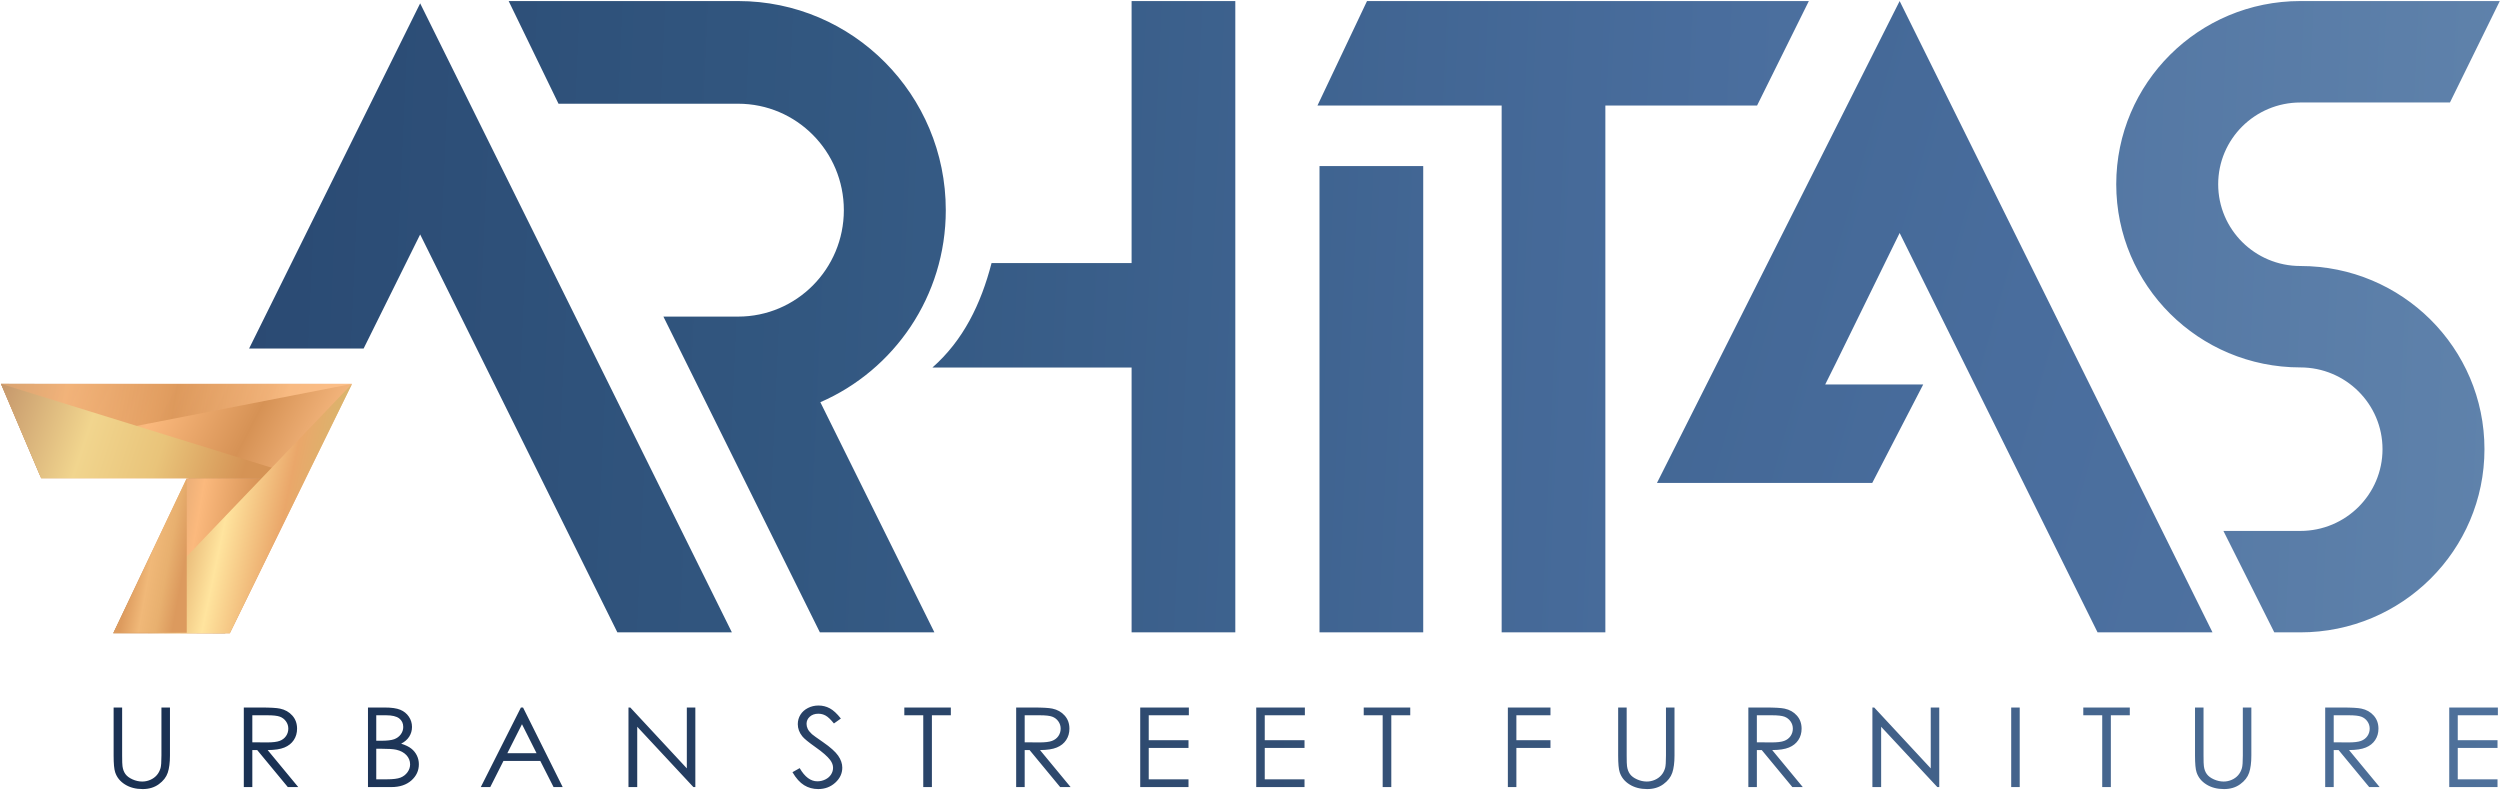 <?xml version="1.0" encoding="UTF-8"?> <svg xmlns="http://www.w3.org/2000/svg" width="1969" height="622" viewBox="0 0 1969 622" fill="none"><path fill-rule="evenodd" clip-rule="evenodd" d="M891.245 0.835H972.93C972.93 166.576 972.93 332.311 972.93 498.047H891.245V289.449H734.399C758.661 268.058 772.566 239.559 780.953 207.18H891.246V0.834L891.245 0.835ZM1120.93 498.047V130.8H1039.24V498.047H1120.93ZM1968.84 0.835H1811.75V0.832C1731.67 0.832 1666.75 65.424 1666.75 145.109C1666.75 224.789 1731.67 289.382 1811.75 289.382C1847.5 289.382 1876.47 318.208 1876.47 353.77C1876.47 389.333 1847.5 418.161 1811.75 418.161H1751.16L1791.23 498.044H1811.75V498.047C1891.84 498.047 1956.76 433.461 1956.76 353.772C1956.76 274.092 1891.84 209.503 1811.75 209.503C1776.01 209.503 1747.04 180.674 1747.04 145.11C1747.04 109.55 1776.01 80.722 1811.75 80.722H1929.58L1968.83 0.836L1968.84 0.835ZM286.383 274.524L330.922 184.649L486.234 498.048H576.433L330.922 2.64L196.184 274.525L286.383 274.524ZM1037.64 83.105H1182.7V498.047H1264.38V83.105H1281.98H1383.88L1424.65 0.835H1322.75H1182.7H1076.66L1037.64 83.105ZM400.623 0.835H581.378C671.689 0.835 744.903 74.573 744.903 165.522C744.903 233.317 704.221 291.533 646.11 316.788L735.938 498.047H645.739L522.491 249.349H581.378C627.347 249.349 664.614 211.818 664.614 165.522C664.614 119.231 627.346 81.696 581.378 81.696H439.88L400.623 0.835Z" fill="url(#paint0_linear_3945_34)"></path><path fill-rule="evenodd" clip-rule="evenodd" d="M31.376 374.13L149.801 373.944L89.355 498.465L177.393 498.828L274.438 303.059L0.797 302.344L31.376 374.13Z" fill="#C4956A"></path><path fill-rule="evenodd" clip-rule="evenodd" d="M1514.73 302.8L1437.54 302.8L1445.86 286.095L1496.16 183.504L1652.04 498.046H1742.57L1496.16 0.832L1305.03 380.354H1474.58L1514.73 302.8Z" fill="url(#paint1_linear_3945_34)"></path><path d="M240.787 376.698H32.407L0.797 302.344H277.237L240.787 376.698Z" fill="url(#paint2_linear_3945_34)"></path><path d="M181.016 498.744L240.839 376.695H147.087L89.148 498.744H181.016Z" fill="url(#paint3_linear_3945_34)"></path><path d="M277.238 302.344L22.056 352.102L0.797 302.344H277.238Z" fill="url(#paint4_linear_3945_34)" fill-opacity="0.79"></path><path d="M240.786 376.699L0.797 302.344L32.407 376.699H240.786Z" fill="url(#paint5_linear_3945_34)"></path><path d="M89.148 498.747L277.238 302.344L181.016 498.747H89.148Z" fill="url(#paint6_linear_3945_34)"></path><path d="M147.082 498.332V376.695L89.481 498.332H147.082Z" fill="url(#paint7_linear_3945_34)"></path><path fill-rule="evenodd" clip-rule="evenodd" d="M89.488 557.239H96.196V595.084C96.196 599.565 96.291 602.373 96.478 603.477C96.803 605.952 97.581 608.018 98.791 609.674C100.004 611.333 101.868 612.728 104.384 613.849C106.898 614.968 109.435 615.536 111.998 615.536C114.201 615.536 116.332 615.103 118.366 614.215C120.387 613.34 122.097 612.121 123.462 610.548C124.831 608.991 125.822 607.102 126.463 604.889C126.912 603.291 127.146 600.033 127.146 595.086V557.241H133.86V595.059C133.86 600.659 133.267 605.181 132.103 608.631C130.937 612.078 128.59 615.088 125.095 617.632C121.587 620.195 117.343 621.473 112.355 621.473C106.949 621.473 102.321 620.267 98.466 617.851C94.6 615.438 92.023 612.252 90.715 608.265C89.89 605.821 89.488 601.428 89.488 595.059V557.241V557.239ZM192.02 557.239H205.381C212.822 557.239 217.872 557.527 220.512 558.096C224.505 558.942 227.734 560.759 230.222 563.567C232.722 566.358 233.969 569.805 233.969 573.893C233.969 577.296 233.114 580.293 231.387 582.87C229.68 585.459 227.224 587.408 224.024 588.731C220.839 590.055 216.426 590.725 210.801 590.752L234.899 619.901H226.68L202.582 590.752H198.73V619.901H192.02V557.241V557.239ZM198.73 563.348V584.641L210.289 584.729C214.777 584.729 218.09 584.336 220.232 583.536C222.375 582.735 224.054 581.471 225.265 579.726C226.463 577.982 227.068 576.032 227.068 573.864C227.068 571.768 226.463 569.85 225.234 568.134C224.022 566.418 222.419 565.197 220.433 564.454C218.461 563.714 215.167 563.35 210.565 563.35H198.728L198.73 563.348ZM289.814 557.239H303.002C308.315 557.239 312.403 557.818 315.246 558.998C318.103 560.176 320.355 561.994 322.004 564.438C323.666 566.868 324.49 569.586 324.49 572.555C324.49 575.347 323.757 577.879 322.313 580.162C320.867 582.444 318.739 584.293 315.944 585.717C319.425 586.821 322.094 588.116 323.96 589.615C325.841 591.102 327.287 592.904 328.324 595.027C329.366 597.135 329.896 599.434 329.896 601.905C329.896 606.94 327.938 611.2 324.007 614.677C320.077 618.154 314.809 619.899 308.193 619.899H289.814V557.239ZM296.341 563.348V583.418H300.177C304.838 583.418 308.27 583.011 310.461 582.211C312.65 581.397 314.391 580.117 315.666 578.37C316.956 576.626 317.594 574.676 317.594 572.553C317.594 569.688 316.523 567.432 314.377 565.79C312.218 564.162 308.8 563.348 304.109 563.348H296.343H296.341ZM296.341 589.703V613.79H304.653C309.545 613.79 313.136 613.338 315.419 612.45C317.701 611.55 319.533 610.139 320.916 608.233C322.299 606.328 323 604.265 323 602.05C323 599.258 322.021 596.814 320.079 594.734C318.134 592.67 315.465 591.245 312.062 590.474C309.777 589.963 305.801 589.703 300.131 589.703H296.341ZM411.953 557.239L443.179 619.899H435.984L425.529 599.303H396.525L386.131 619.899H378.676L410.272 557.239H411.951H411.953ZM411.113 570.388L399.6 593.196H422.579L411.113 570.388ZM494.987 619.899V557.239H496.429L540.943 605.165V557.239H547.65V619.899H546.127L501.882 572.394V619.899H494.985H494.987ZM624.143 608.175L629.831 604.977C633.84 611.9 638.472 615.362 643.72 615.362C645.974 615.362 648.086 614.867 650.056 613.89C652.03 612.918 653.537 611.591 654.565 609.949C655.604 608.306 656.116 606.56 656.116 604.715C656.116 602.618 655.357 600.569 653.833 598.546C651.734 595.769 647.916 592.409 642.337 588.496C636.744 584.539 633.263 581.69 631.899 579.929C629.521 576.975 628.341 573.774 628.341 570.343C628.341 567.622 629.039 565.135 630.437 562.896C631.836 560.654 633.808 558.895 636.356 557.603C638.903 556.306 641.653 555.668 644.634 555.668C647.804 555.668 650.771 556.394 653.521 557.86C656.271 559.317 659.191 562.008 662.27 565.921L656.799 569.803C654.266 566.675 652.107 564.612 650.32 563.622C648.533 562.618 646.592 562.125 644.496 562.125C641.777 562.125 639.555 562.896 637.829 564.42C636.105 565.966 635.235 567.839 635.235 570.093C635.235 571.445 635.546 572.772 636.151 574.051C636.756 575.331 637.877 576.711 639.494 578.227C640.363 579.01 643.267 581.105 648.176 584.481C653.986 588.496 657.98 592.061 660.139 595.172C662.298 598.299 663.386 601.44 663.386 604.598C663.386 609.135 661.538 613.092 657.857 616.438C654.158 619.798 649.67 621.469 644.388 621.469C640.318 621.469 636.62 620.453 633.312 618.416C630.004 616.379 626.941 612.963 624.143 608.175ZM712.244 563.348V557.239H748.878V563.348H733.965V619.899H727.158V563.348H712.244ZM800.33 557.239H813.689C821.132 557.239 826.179 557.527 828.821 558.096C832.813 558.942 836.044 560.759 838.53 563.567C841.032 566.358 842.275 569.805 842.275 573.893C842.275 577.296 841.422 580.293 839.696 582.87C837.988 585.459 835.533 587.408 832.332 588.731C829.146 590.057 824.735 590.725 819.111 590.752L843.209 619.901H834.988L810.895 590.752H807.04V619.901H800.33V557.241V557.239ZM807.04 563.348V584.641L818.6 584.729C823.088 584.729 826.398 584.336 828.541 583.536C830.687 582.735 832.365 581.471 833.575 579.726C834.771 577.982 835.376 576.032 835.376 573.864C835.376 571.768 834.771 569.85 833.544 568.134C832.332 566.416 830.732 565.197 828.744 564.454C826.77 563.714 823.478 563.35 818.876 563.35H807.038L807.04 563.348ZM898.031 557.239H936.342V563.348H904.743V582.984H936.064V589.091H904.743V613.792H936.064V619.901H898.033V557.241L898.031 557.239ZM989.405 557.239H1027.72V563.348H996.117V582.984H1027.44V589.091H996.117V613.792H1027.44V619.901H989.405V557.241V557.239ZM1074.07 563.348V557.239H1110.71V563.348H1095.79V619.899H1088.99V563.348H1074.07ZM1187.59 557.239H1221.15V563.348H1194.3V582.984H1221.15V589.091H1194.3V619.899H1187.59V557.239ZM1274.46 557.239H1281.17V595.084C1281.17 599.565 1281.27 602.373 1281.45 603.477C1281.78 605.952 1282.56 608.018 1283.77 609.674C1284.98 611.333 1286.84 612.728 1289.36 613.849C1291.88 614.968 1294.41 615.536 1296.97 615.536C1299.18 615.536 1301.31 615.103 1303.35 614.215C1305.37 613.34 1307.08 612.119 1308.44 610.548C1309.81 608.991 1310.8 607.102 1311.44 604.889C1311.89 603.291 1312.12 600.033 1312.12 595.084V557.239H1318.84V595.057C1318.84 600.657 1318.25 605.179 1317.08 608.629C1315.91 612.076 1313.57 615.086 1310.07 617.63C1306.56 620.193 1302.32 621.471 1297.33 621.471C1291.93 621.471 1287.3 620.265 1283.45 617.849C1279.57 615.436 1277 612.249 1275.69 608.263C1274.87 605.819 1274.46 601.426 1274.46 595.057V557.239H1274.46ZM1376.99 557.239H1390.35C1397.8 557.239 1402.84 557.527 1405.48 558.096C1409.48 558.942 1412.71 560.759 1415.2 563.567C1417.7 566.358 1418.94 569.805 1418.94 573.893C1418.94 577.296 1418.09 580.293 1416.36 582.87C1414.65 585.459 1412.2 587.408 1409 588.731C1405.81 590.057 1401.4 590.725 1395.78 590.752L1419.87 619.901H1411.66L1387.56 590.752H1383.71V619.901H1377V557.241L1376.99 557.239ZM1383.7 563.348V584.641L1395.26 584.729C1399.75 584.729 1403.06 584.336 1405.21 583.536C1407.35 582.735 1409.03 581.471 1410.24 579.726C1411.44 577.982 1412.04 576.032 1412.04 573.864C1412.04 571.768 1411.44 569.85 1410.21 568.134C1409 566.416 1407.4 565.197 1405.41 564.454C1403.44 563.714 1400.14 563.35 1395.54 563.35H1383.71L1383.7 563.348ZM1474.7 619.899V557.239H1476.14L1520.65 605.165V557.239H1527.36V619.899H1525.84L1481.59 572.392V619.899H1474.7H1474.7ZM1584.02 557.239H1590.73V619.899H1584.02V557.239ZM1640.8 563.348V557.239H1677.43V563.348H1662.51V619.899H1655.71V563.348H1640.8ZM1728.79 557.239H1735.5V595.084C1735.5 599.565 1735.59 602.373 1735.78 603.477C1736.1 605.952 1736.88 608.018 1738.09 609.674C1739.31 611.333 1741.17 612.728 1743.69 613.849C1746.2 614.968 1748.74 615.536 1751.3 615.536C1753.51 615.536 1755.63 615.103 1757.67 614.215C1759.69 613.34 1761.4 612.119 1762.77 610.548C1764.13 608.991 1765.13 607.102 1765.76 604.889C1766.21 603.291 1766.45 600.033 1766.45 595.084V557.239H1773.16V595.057C1773.16 600.657 1772.57 605.179 1771.4 608.629C1770.24 612.076 1767.9 615.086 1764.4 617.63C1760.89 620.193 1756.64 621.471 1751.66 621.471C1746.25 621.471 1741.62 620.265 1737.77 617.849C1733.9 615.436 1731.32 612.249 1730.02 608.263C1729.19 605.819 1728.79 601.426 1728.79 595.057V557.239H1728.79ZM1831.32 557.239H1844.68C1852.12 557.239 1857.17 557.527 1859.81 558.096C1863.81 558.942 1867.04 560.759 1869.52 563.567C1872.02 566.358 1873.27 569.805 1873.27 573.893C1873.27 577.296 1872.41 580.293 1870.69 582.87C1868.98 585.459 1866.53 587.408 1863.33 588.731C1860.14 590.057 1855.73 590.725 1850.1 590.752L1874.2 619.901H1865.98L1841.88 590.752H1838.03V619.901H1831.32V557.241L1831.32 557.239ZM1838.03 563.348V584.641L1849.59 584.729C1854.08 584.729 1857.39 584.336 1859.53 583.536C1861.68 582.735 1863.35 581.471 1864.56 579.726C1865.76 577.982 1866.37 576.032 1866.37 573.864C1866.37 571.768 1865.76 569.85 1864.53 568.134C1863.32 566.416 1861.72 565.197 1859.73 564.454C1857.76 563.714 1854.47 563.35 1849.86 563.35H1838.03V563.348ZM1929.02 557.239H1967.33V563.348H1935.73V582.984H1967.05V589.091H1935.73V613.792H1967.05V619.901H1929.02V557.241V557.239Z" fill="url(#paint8_linear_3945_34)"></path><defs><linearGradient id="paint0_linear_3945_34" x1="-756.676" y1="124.712" x2="1968.89" y2="247.653" gradientUnits="userSpaceOnUse"><stop stop-color="#29456C"></stop><stop offset="0.239" stop-color="#25416A"></stop><stop offset="0.51" stop-color="#325780"></stop><stop offset="0.769" stop-color="#496D9D"></stop><stop offset="1" stop-color="#5F82AB"></stop></linearGradient><linearGradient id="paint1_linear_3945_34" x1="-2024.15" y1="-867.284" x2="2710.65" y2="480.297" gradientUnits="userSpaceOnUse"><stop stop-color="#29456C"></stop><stop offset="0.239" stop-color="#25416A"></stop><stop offset="0.57" stop-color="#325780"></stop><stop offset="0.769" stop-color="#496D9D"></stop><stop offset="1" stop-color="#5F82AB"></stop></linearGradient><linearGradient id="paint2_linear_3945_34" x1="44.796" y1="292.929" x2="250.347" y2="399.643" gradientUnits="userSpaceOnUse"><stop stop-color="#C4956A"></stop><stop offset="0.355" stop-color="#FBB97D"></stop><stop offset="0.672" stop-color="#D69255"></stop><stop offset="1" stop-color="#FEC28B"></stop></linearGradient><linearGradient id="paint3_linear_3945_34" x1="113.292" y1="361.241" x2="252.297" y2="385.366" gradientUnits="userSpaceOnUse"><stop stop-color="#C4956A"></stop><stop offset="0.355" stop-color="#FBB97D"></stop><stop offset="0.672" stop-color="#D69255"></stop><stop offset="1" stop-color="#FEC28B"></stop></linearGradient><linearGradient id="paint4_linear_3945_34" x1="-42.799" y1="298.276" x2="222.445" y2="343.502" gradientUnits="userSpaceOnUse"><stop stop-color="#C4956A"></stop><stop offset="0.355" stop-color="#FBB97D"></stop><stop offset="0.672" stop-color="#D69255"></stop><stop offset="1" stop-color="#FEC28B"></stop></linearGradient><linearGradient id="paint5_linear_3945_34" x1="-4.073" y1="310.112" x2="190.531" y2="375.05" gradientUnits="userSpaceOnUse"><stop stop-color="#C4956A"></stop><stop offset="0.384" stop-color="#F1D58E"></stop><stop offset="0.672" stop-color="#E9C47A"></stop><stop offset="1" stop-color="#D59355"></stop></linearGradient><linearGradient id="paint6_linear_3945_34" x1="156.218" y1="302.344" x2="274.168" y2="327.099" gradientUnits="userSpaceOnUse"><stop offset="0.02" stop-color="#DDA364"></stop><stop offset="0.355" stop-color="#FFE49E"></stop><stop offset="0.721" stop-color="#EAA76A"></stop><stop offset="1" stop-color="#D8B66D"></stop></linearGradient><linearGradient id="paint7_linear_3945_34" x1="118.281" y1="364.538" x2="158.286" y2="371.766" gradientUnits="userSpaceOnUse"><stop stop-color="#DD9B5E"></stop><stop offset="0.355" stop-color="#F0B878"></stop><stop offset="0.68" stop-color="#E8B06F"></stop><stop offset="1" stop-color="#DC9A5E"></stop></linearGradient><linearGradient id="paint8_linear_3945_34" x1="2233.57" y1="588.569" x2="201.404" y2="588.569" gradientUnits="userSpaceOnUse"><stop stop-color="#577BA6"></stop><stop offset="1" stop-color="#1A3153"></stop></linearGradient></defs></svg> 